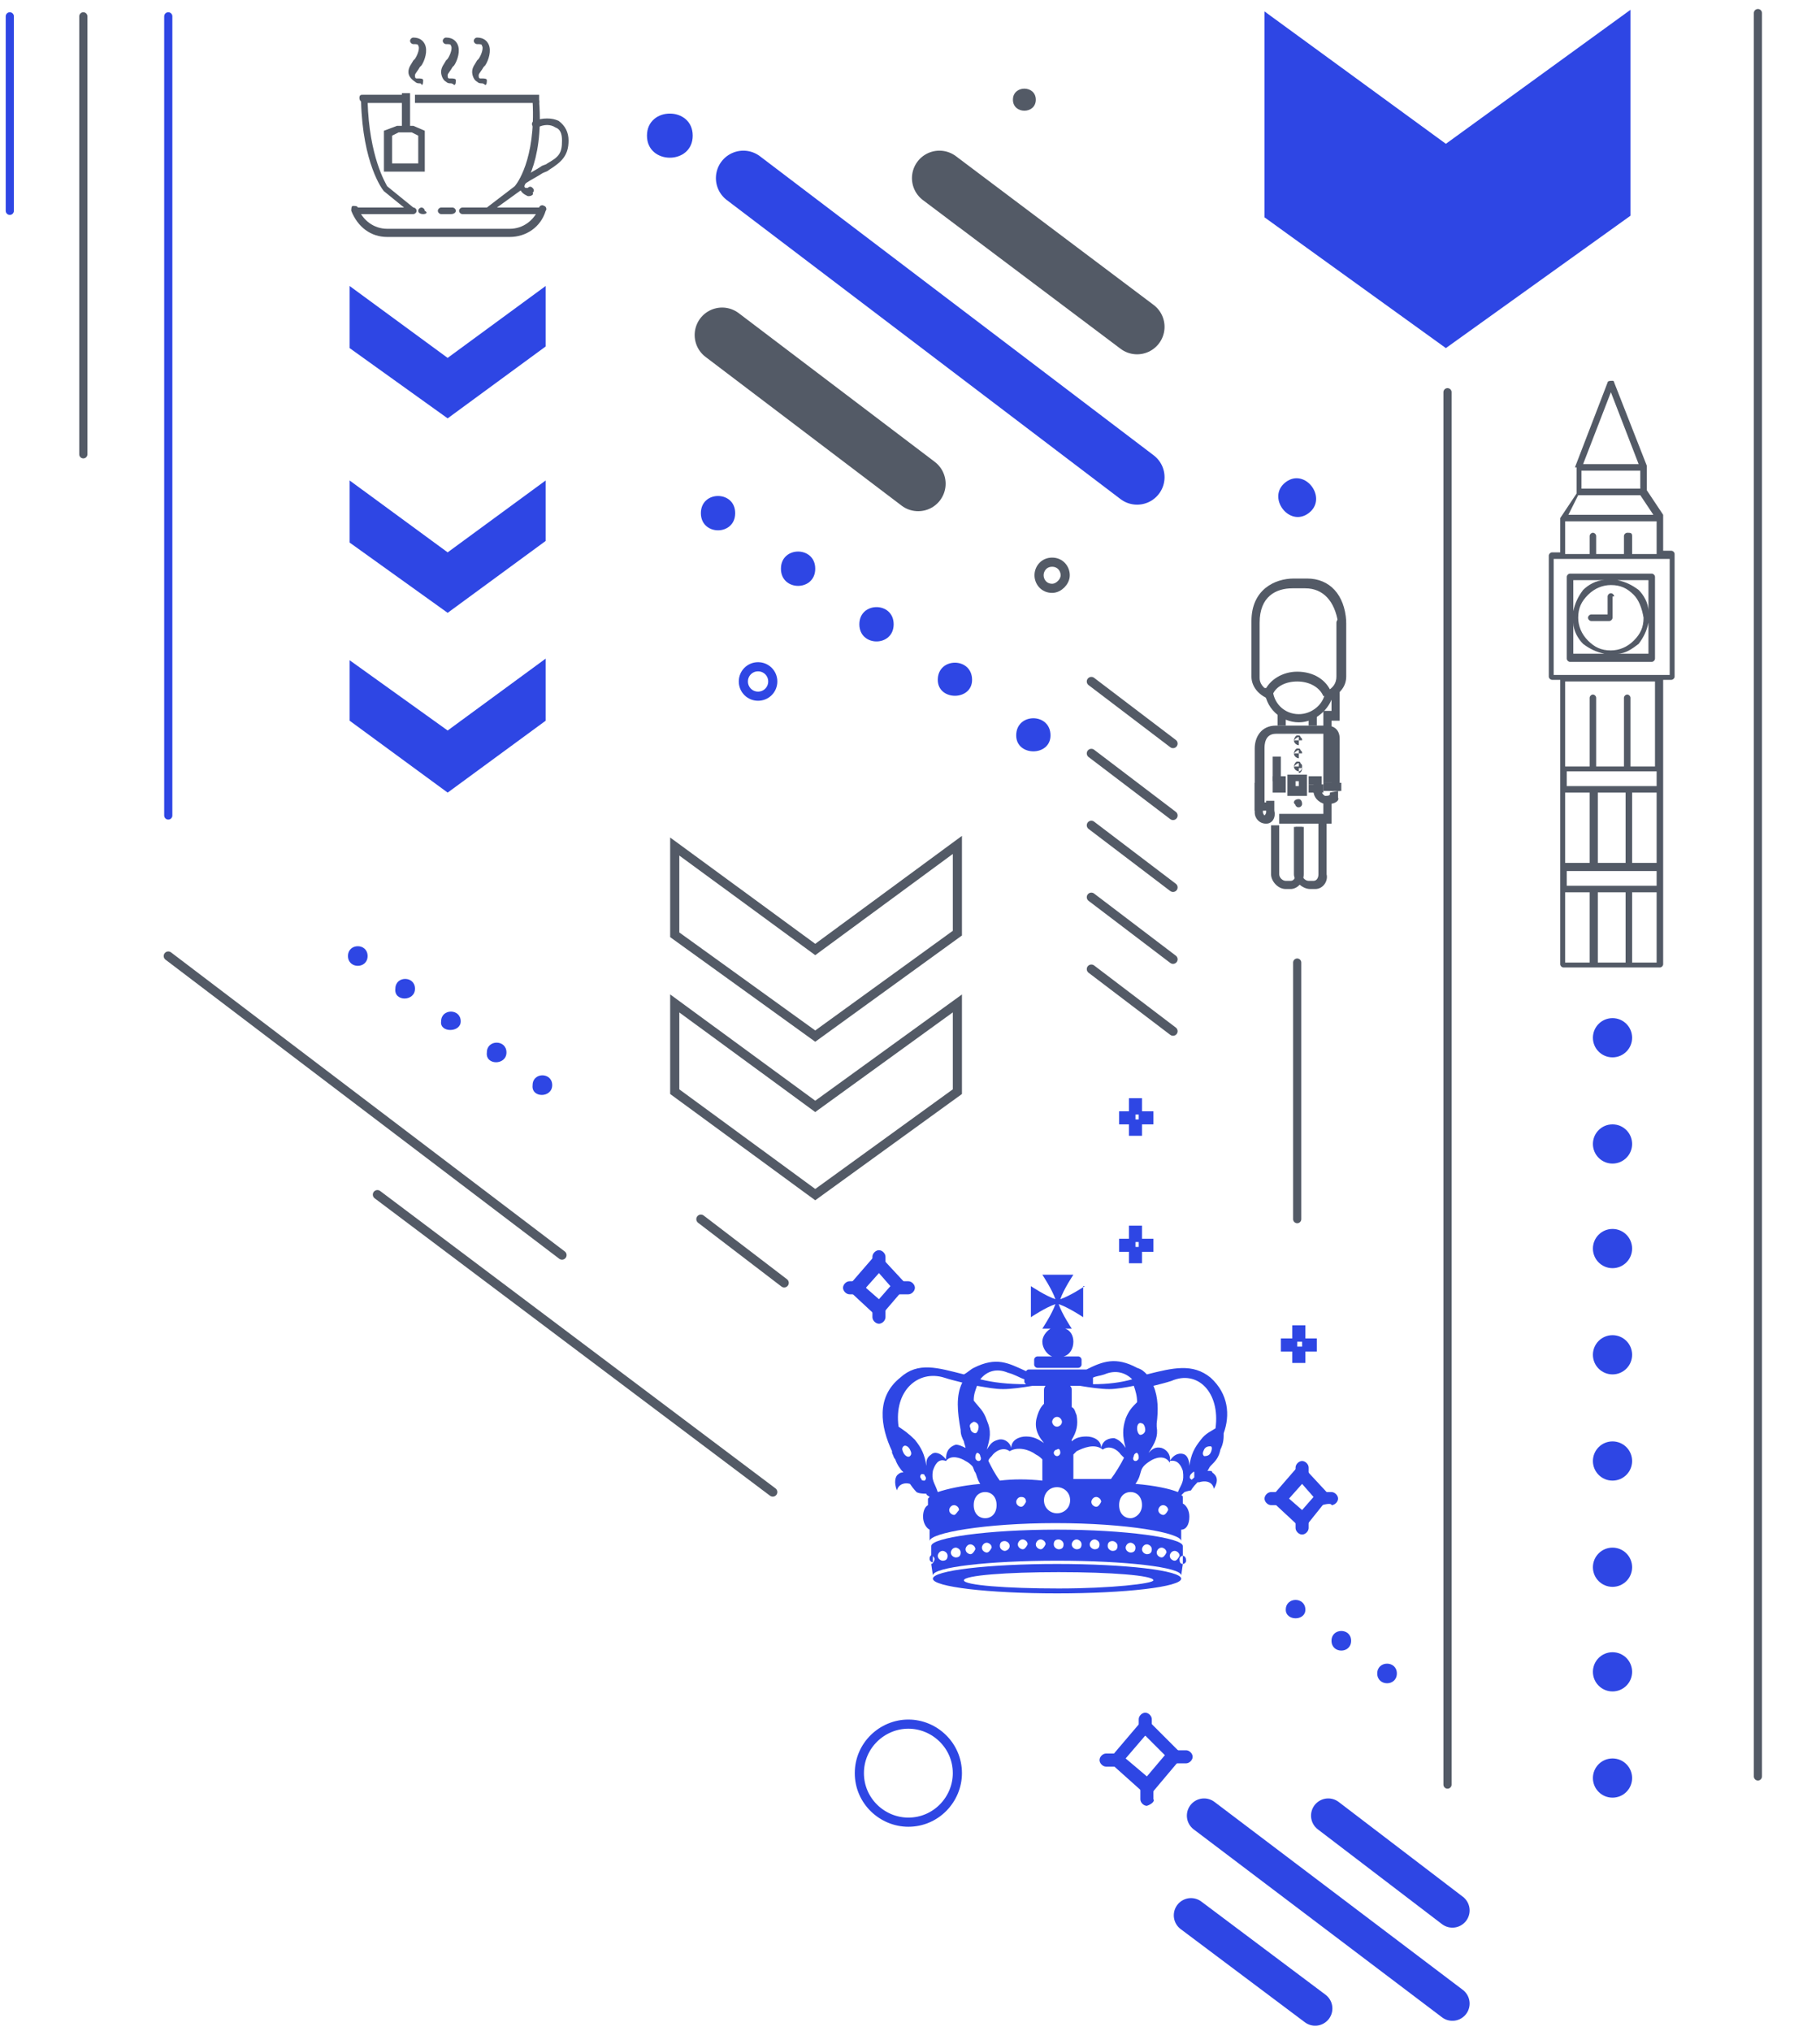 <?xml version="1.0" encoding="utf-8"?>
<!-- Generator: Adobe Illustrator 27.3.1, SVG Export Plug-In . SVG Version: 6.00 Build 0)  -->
<svg version="1.1" id="Capa_1" xmlns="http://www.w3.org/2000/svg" xmlns:xlink="http://www.w3.org/1999/xlink" x="0px" y="0px"
	 viewBox="0 0 111.4 124.3" style="enable-background:new 0 0 111.4 124.3;" xml:space="preserve">
<style type="text/css">
	.st0{fill:none;stroke:#535A66;stroke-width:0.5;stroke-linecap:round;stroke-miterlimit:10;}
	.st1{fill:none;stroke:#2E46E4;stroke-width:0.5;stroke-linecap:round;}
	.st2{fill:#2E46E4;}
	.st3{fill:none;stroke:#535A66;stroke-width:0.56;stroke-miterlimit:10;}
	.st4{fill:none;stroke:#2E46E4;stroke-width:3.361;stroke-linecap:round;stroke-miterlimit:10;}
	.st5{fill:none;stroke:#535A66;stroke-width:3.361;stroke-linecap:round;stroke-miterlimit:10;}
	.st6{fill:none;stroke:#2E46E4;stroke-width:2.107;stroke-linecap:round;stroke-miterlimit:10;}
	.st7{fill:none;stroke:#535A66;stroke-width:0.56;stroke-linecap:round;stroke-miterlimit:10;}
	.st8{fill:none;stroke:#2E46E4;stroke-width:0.56;stroke-linecap:round;stroke-miterlimit:10;}
	.st9{fill:#535A66;}
	.st10{fill-rule:evenodd;clip-rule:evenodd;fill:#2E46E4;}
</style>
<line class="st0" x1="79.4" y1="58.9" x2="79.4" y2="74.6"/>
<line class="st0" x1="88.6" y1="24" x2="88.6" y2="109.2"/>
<line class="st0" x1="5.1" y1="1" x2="5.1" y2="27.8"/>
<line class="st0" x1="107.6" y1="0.8" x2="107.6" y2="108.7"/>
<line class="st1" x1="10.3" y1="1" x2="10.3" y2="49.9"/>
<line class="st1" x1="0.6" y1="1" x2="0.6" y2="12.9"/>
<polygon id="XMLID_8_" class="st2" points="33.4,40.3 27.4,44.7 21.4,40.4 21.4,44.1 27.4,48.5 33.4,44.1 "/>
<polygon id="XMLID_9_" class="st2" points="33.4,29.4 27.4,33.8 21.4,29.4 21.4,33.2 27.4,37.5 33.4,33.1 "/>
<polygon id="XMLID_11_" class="st2" points="33.4,17.5 27.4,21.9 21.4,17.5 21.4,21.3 27.4,25.6 33.4,21.2 "/>
<g id="XMLID_523_">
	<path id="XMLID_69_" class="st2" d="M80.1,31.4c1.2-0.9-0.2-2.8-1.4-1.9C77.5,30.4,78.9,32.3,80.1,31.4L80.1,31.4z"/>
</g>
<circle class="st2" cx="98.7" cy="82.9" r="1.2"/>
<circle class="st2" cx="98.7" cy="76.4" r="1.2"/>
<circle class="st2" cx="98.7" cy="70" r="1.2"/>
<circle class="st2" cx="98.7" cy="63.5" r="1.2"/>
<circle class="st2" cx="98.7" cy="89.4" r="1.2"/>
<circle class="st2" cx="98.7" cy="95.9" r="1.2"/>
<circle class="st2" cx="98.7" cy="102.3" r="1.2"/>
<circle class="st2" cx="98.7" cy="108.8" r="1.2"/>
<polygon id="XMLID_5_" class="st2" points="99.8,0.6 88.5,8.8 77.4,0.7 77.4,13.3 88.5,21.3 99.8,13.2 "/>
<polygon id="XMLID_12_" class="st3" points="58.6,61.4 49.9,67.7 41.3,61.4 41.3,66.8 49.9,73.1 58.6,66.8 "/>
<polygon id="XMLID_13_" class="st3" points="58.6,51.7 49.9,58.1 41.3,51.8 41.3,57.2 49.9,63.4 58.6,57.1 "/>
<line id="XMLID_37_" class="st4" x1="69.6" y1="29.2" x2="45.5" y2="10.9"/>
<line id="XMLID_38_" class="st5" x1="69.6" y1="20" x2="57.5" y2="10.9"/>
<line id="XMLID_39_" class="st5" x1="56.2" y1="29.6" x2="44.2" y2="20.5"/>
<g id="XMLID_19_">
	<line id="XMLID_42_" class="st6" x1="88.9" y1="122.6" x2="73.7" y2="111.1"/>
	<line id="XMLID_41_" class="st6" x1="88.9" y1="116.9" x2="81.3" y2="111.1"/>
	<line id="XMLID_40_" class="st6" x1="80.5" y1="122.9" x2="72.9" y2="117.2"/>
</g>
<line id="XMLID_403_" class="st7" x1="34.4" y1="76.8" x2="10.3" y2="58.5"/>
<line id="XMLID_408_" class="st7" x1="47.3" y1="91.3" x2="23.1" y2="73.1"/>
<line id="XMLID_48_" class="st7" x1="48" y1="78.5" x2="42.9" y2="74.6"/>
<line id="XMLID_481_" class="st7" x1="71.8" y1="45.5" x2="66.8" y2="41.7"/>
<line id="XMLID_482_" class="st7" x1="71.8" y1="49.9" x2="66.8" y2="46.1"/>
<line id="XMLID_483_" class="st7" x1="71.8" y1="54.3" x2="66.8" y2="50.5"/>
<line id="XMLID_484_" class="st7" x1="71.8" y1="58.7" x2="66.8" y2="54.9"/>
<line id="XMLID_485_" class="st7" x1="71.8" y1="63.1" x2="66.8" y2="59.3"/>
<g id="XMLID_68_">
	<path id="XMLID_137_" class="st2" d="M42.4,8.3c0-1.8-2.8-1.8-2.8,0C39.6,10.1,42.4,10.1,42.4,8.3L42.4,8.3z"/>
</g>
<g id="XMLID_197_">
	<g id="XMLID_282_">
		<path id="XMLID_116_" class="st2" d="M64.3,45c0-1.4-2.1-1.4-2.1,0C62.2,46.3,64.3,46.3,64.3,45L64.3,45z"/>
	</g>
	<g id="XMLID_275_">
		<path id="XMLID_115_" class="st2" d="M59.5,41.6c0-1.4-2.1-1.4-2.1,0C57.4,42.9,59.5,42.9,59.5,41.6L59.5,41.6z"/>
	</g>
	<g id="XMLID_268_">
		<path id="XMLID_114_" class="st2" d="M54.7,38.2c0-1.4-2.1-1.4-2.1,0C52.6,39.6,54.7,39.6,54.7,38.2L54.7,38.2z"/>
	</g>
	<g id="XMLID_228_">
		<path id="XMLID_113_" class="st2" d="M49.9,34.8c0-1.4-2.1-1.4-2.1,0C47.8,36.2,49.9,36.2,49.9,34.8L49.9,34.8z"/>
	</g>
	<g id="XMLID_198_">
		<path id="XMLID_110_" class="st2" d="M45,31.4c0-1.4-2.1-1.4-2.1,0S45,32.8,45,31.4L45,31.4z"/>
	</g>
</g>
<g id="XMLID_291_">
	<g id="XMLID_354_">
		<path id="XMLID_104_" class="st2" d="M85.5,102.4c0-0.8-1.2-0.8-1.2,0C84.3,103.2,85.5,103.2,85.5,102.4L85.5,102.4z"/>
	</g>
	<g id="XMLID_347_">
		<path id="XMLID_103_" class="st2" d="M82.7,100.4c0-0.8-1.2-0.8-1.2,0C81.5,101.2,82.7,101.2,82.7,100.4L82.7,100.4z"/>
	</g>
	<g id="XMLID_340_">
		<path id="XMLID_102_" class="st2" d="M79.9,98.5c0-0.8-1.2-0.8-1.2,0C78.7,99.2,79.9,99.2,79.9,98.5L79.9,98.5z"/>
	</g>
</g>
<g id="XMLID_409_">
	<g id="XMLID_474_">
		<path id="XMLID_93_" class="st2" d="M33.8,66.4c0-0.8-1.2-0.8-1.2,0C32.5,67.2,33.8,67.2,33.8,66.4L33.8,66.4z"/>
	</g>
	<g id="XMLID_467_">
		<path id="XMLID_92_" class="st2" d="M31,64.4c0-0.8-1.2-0.8-1.2,0C29.7,65.2,31,65.2,31,64.4L31,64.4z"/>
	</g>
	<g id="XMLID_460_">
		<path id="XMLID_91_" class="st2" d="M28.2,62.5c0-0.8-1.2-0.8-1.2,0C26.9,63.2,28.2,63.2,28.2,62.5L28.2,62.5z"/>
	</g>
	<g id="XMLID_453_">
		<path id="XMLID_90_" class="st2" d="M25.4,60.5c0-0.8-1.2-0.8-1.2,0C24.1,61.3,25.4,61.3,25.4,60.5L25.4,60.5z"/>
	</g>
	<g id="XMLID_410_">
		<path id="XMLID_88_" class="st2" d="M22.5,58.5c0-0.8-1.2-0.8-1.2,0S22.5,59.3,22.5,58.5L22.5,58.5z"/>
	</g>
</g>
<path id="XMLID_433_" class="st7" d="M64.4,34.4c0.5,0,0.8,0.4,0.8,0.8S64.8,36,64.4,36c-0.5,0-0.8-0.4-0.8-0.8S63.9,34.4,64.4,34.4
	z"/>
<path id="XMLID_443_" class="st8" d="M46.4,40.8c0.5,0,0.9,0.4,0.9,0.9s-0.4,0.9-0.9,0.9s-0.9-0.4-0.9-0.9S45.9,40.8,46.4,40.8z"/>
<path id="XMLID_447_" class="st8" d="M55.6,105.5c1.6,0,3,1.3,3,3c0,1.6-1.3,3-3,3c-1.6,0-3-1.3-3-3S54,105.5,55.6,105.5z"/>
<g id="XMLID_504_">
	<path id="XMLID_77_" class="st9" d="M63.4,6.1c0-0.9-1.4-0.9-1.4,0S63.4,7,63.4,6.1L63.4,6.1z"/>
</g>
<path class="st9" d="M95.8,58.9h1.5v-4.3h-1.5V58.9L95.8,58.9z M96,31.5h2.6h2.6l-0.8-1.2h-1.9h-1.9L96,31.5L96,31.5z M98.6,28.8
	h-1.8v1.1h1.8h1.8v-1.1H98.6L98.6,28.8z M96.4,28.6L96.4,28.6L96.4,28.6L96.4,28.6L96.4,28.6C96.4,28.6,96.4,28.6,96.4,28.6
	L96.4,28.6L96.4,28.6L96.4,28.6L96.4,28.6L96.4,28.6L96.4,28.6L96.4,28.6L96.4,28.6L96.4,28.6L96.4,28.6L96.4,28.6L96.4,28.6
	L96.4,28.6L96.4,28.6L96.4,28.6L96.4,28.6L96.4,28.6L96.4,28.6L96.4,28.6L96.4,28.6L96.4,28.6L96.4,28.6L96.4,28.6L96.4,28.6
	L96.4,28.6L96.4,28.6L96.4,28.6L96.4,28.6L96.4,28.6L96.4,28.6L96.4,28.6L96.4,28.6L96.4,28.6L96.4,28.6L96.4,28.6L96.4,28.6
	L96.4,28.6L96.4,28.6L96.4,28.6L96.4,28.6L96.4,28.6L96.4,28.6L96.4,28.6L96.4,28.6L96.4,28.6L96.4,28.6L96.4,28.6L96.4,28.6l2-5.2
	l0.2,0.1l-0.2-0.1c0-0.1,0.2-0.1,0.3-0.1c0.1,0,0.1,0.1,0.1,0.1l2,5.1c0,0,0,0,0,0.1l0,0l0,0l0,0l0,0l0,0l0,0l0,0l0,0l0,0l0,0l0,0
	l0,0v0v1.4l1,1.5l0,0l0,0l0,0l0,0l0,0l0,0l0,0l0,0l0,0l0,0l0,0l0,0l0,0l0,0l0,0l0,0l0,0l0,0l0,0l0,0l0,0l0,0l0,0l0,0l0,0l0,0l0,0
	l0,0l0,0l0,0l0,0l0,0l0,0l0,0l0,0l0,0l0,0l0,0l0,0l0,0l0,0l0,0l0,0l0,0l0,0l0,0l0,0l0,0l0,0l0,0l0,0l0,0v0l0,0l0,0l0,0l0,0l0,0l0,0
	l0,0l0,0l0,0l0,0l0,0l0,0l0,0l0,0l0,0l0,0l0,0l0,0l0,0l0,0l0,0l0,0l0,0l0,0l0,0l0,0l0,0l0,0v0l0,0v0v0v2.2h0.5
	c0.1,0,0.2,0.1,0.2,0.2v7.5c0,0.1-0.1,0.2-0.2,0.2h-0.5v5.4v1.3v4.7v1.3v4.7c0,0.1-0.1,0.2-0.2,0.2h-1.9h-2.1h-1.9
	c-0.1,0-0.2-0.1-0.2-0.2v-4.7l0,0v-1.3l0,0v-4.7l0,0v-1.3l0,0v-5.4h-0.5c-0.1,0-0.2-0.1-0.2-0.2V34c0-0.1,0.1-0.2,0.2-0.2h0.5v-2.1
	c0,0,0,0,0,0l0,0l0,0l0,0l0,0l0,0c0,0,0,0,0,0l0,0l0,0l0,0l0,0c0,0,0,0,0,0l0,0l0,0l0,0l0,0l0,0l0,0l0,0l0,0l0,0l0,0l0,0l0,0l0,0
	l0,0c0,0,0,0,0,0l1-1.5V28.6L96.4,28.6z M100.3,28.4l-1.7-4.4l-1.7,4.4H100.3L100.3,28.4z M99.9,32.8v1.1h1.5v-2h-5.6v2h1.5v-1.1
	c0-0.1,0.1-0.2,0.2-0.2c0.1,0,0.2,0.1,0.2,0.2v1.1h1.7v-1.1c0-0.1,0.1-0.2,0.2-0.2C99.8,32.6,99.9,32.6,99.9,32.8L99.9,32.8z
	 M98.8,36.5c0-0.1-0.1-0.2-0.2-0.2c-0.1,0-0.2,0.1-0.2,0.2v1.1h-1c-0.1,0-0.2,0.1-0.2,0.2c0,0.1,0.1,0.2,0.2,0.2h1.1
	c0.1,0,0.2-0.1,0.2-0.2V36.5L98.8,36.5z M99,35.5c0.5,0.1,0.9,0.3,1.3,0.6c0.3,0.3,0.6,0.8,0.6,1.3v-1.9H99L99,35.5z M100.9,38.1
	c-0.1,0.5-0.3,0.9-0.6,1.3C99.9,39.7,99.5,40,99,40h1.9V38.1L100.9,38.1z M98.2,40c-0.5-0.1-0.9-0.3-1.3-0.6
	c-0.3-0.3-0.6-0.8-0.6-1.3V40H98.2L98.2,40z M96.3,37.4c0.1-0.5,0.3-0.9,0.6-1.3c0.3-0.3,0.8-0.6,1.3-0.6h-1.9V37.4L96.3,37.4z
	 M100,36.4c-0.4-0.4-0.8-0.6-1.4-0.6c-0.5,0-1,0.2-1.4,0.6c-0.4,0.4-0.6,0.8-0.6,1.4c0,0.5,0.2,1,0.6,1.4c0.4,0.4,0.8,0.6,1.4,0.6
	c0.5,0,1-0.2,1.4-0.6c0.4-0.4,0.6-0.8,0.6-1.4C100.5,37.2,100.3,36.7,100,36.4L100,36.4z M96.1,35.1h5c0.1,0,0.2,0.1,0.2,0.2v5
	c0,0.1-0.1,0.2-0.2,0.2h-5c-0.1,0-0.2-0.1-0.2-0.2v-5C95.9,35.2,96,35.1,96.1,35.1L96.1,35.1z M101.4,41.7h-5.6v5.2h1.5v-4.2
	c0-0.1,0.1-0.2,0.2-0.2c0.1,0,0.2,0.1,0.2,0.2v4.2h1.7v-4.2c0-0.1,0.1-0.2,0.2-0.2c0.1,0,0.2,0.1,0.2,0.2v4.2h1.5V41.7L101.4,41.7z
	 M102.1,34.2h-0.5h-6h-0.5v7.1c2.3,0,4.7,0,7.1,0V34.2L102.1,34.2z M101.4,48.5h-1.5v4.3h1.5V48.5L101.4,48.5z M99.5,48.5h-1.7v4.3
	h1.7V48.5L99.5,48.5z M97.3,48.5h-1.5v4.3h1.5V48.5L97.3,48.5z M101.4,47.2h-1.7h-2.1h-1.7v0.9h1.7h2.1h1.7V47.2L101.4,47.2z
	 M99.9,54.6v4.3h1.5v-4.3H99.9L99.9,54.6z M99.5,58.9v-4.3h-1.7v4.3H99.5L99.5,58.9z M101.4,54.2v-0.9h-1.7h-2.1h-1.7v0.9h1.7h2.1
	H101.4L101.4,54.2z"/>
<g>
	<path class="st10" d="M64.7,95.7c-4.2,0-7.6,0.4-7.6,0.9s3.4,0.9,7.6,0.9c4.2,0,7.6-0.4,7.6-0.9S68.9,95.7,64.7,95.7z M64.8,97.2
		c-3.2,0-5.8-0.2-5.8-0.5c0-0.3,2.6-0.5,5.8-0.5s5.8,0.2,5.8,0.5C70.6,96.9,68,97.2,64.8,97.2z"/>
	<g>
		<path class="st10" d="M72.2,95.4c0-0.1,0.1-0.2,0.2-0.2c0,0,0,0,0,0l0-0.6c0-0.5-3.5-1-7.7-1c-4.3,0-7.7,0.5-7.7,1l0,0.6
			c0,0,0,0,0,0c0.1,0,0.2,0.1,0.2,0.2c0,0.1-0.1,0.3-0.2,0.3c0,0,0,0,0,0l0.1,0.7c0-0.5,3.4-0.9,7.6-0.9c4.2,0,7.6,0.4,7.6,0.9
			l0.1-0.7c0,0,0,0,0,0C72.2,95.7,72.2,95.5,72.2,95.4z M57.7,95.5c-0.1,0-0.3-0.1-0.3-0.3c0-0.1,0.1-0.3,0.3-0.3
			c0.1,0,0.3,0.1,0.3,0.3C58,95.4,57.9,95.5,57.7,95.5z M58.5,95.3c-0.1,0-0.3-0.1-0.3-0.3c0-0.1,0.1-0.3,0.3-0.3
			c0.1,0,0.3,0.1,0.3,0.3C58.8,95.2,58.7,95.3,58.5,95.3z M59.4,95.1c-0.1,0-0.3-0.1-0.3-0.3c0-0.1,0.1-0.3,0.3-0.3
			c0.1,0,0.3,0.1,0.3,0.3C59.6,95,59.5,95.1,59.4,95.1z M60.4,95c-0.1,0-0.3-0.1-0.3-0.3c0-0.1,0.1-0.3,0.3-0.3
			c0.1,0,0.3,0.1,0.3,0.3C60.6,94.9,60.5,95,60.4,95z M61.5,94.9c-0.1,0-0.3-0.1-0.3-0.3s0.1-0.3,0.3-0.3c0.1,0,0.3,0.1,0.3,0.3
			S61.6,94.9,61.5,94.9z M62.6,94.8c-0.1,0-0.3-0.1-0.3-0.3c0-0.1,0.1-0.3,0.3-0.3c0.1,0,0.3,0.1,0.3,0.3
			C62.8,94.7,62.7,94.8,62.6,94.8z M63.7,94.8c-0.1,0-0.3-0.1-0.3-0.3c0-0.1,0.1-0.3,0.3-0.3c0.1,0,0.3,0.1,0.3,0.3
			C63.9,94.7,63.8,94.8,63.7,94.8z M64.8,94.8c-0.1,0-0.3-0.1-0.3-0.3s0.1-0.3,0.3-0.3c0.1,0,0.3,0.1,0.3,0.3S65,94.8,64.8,94.8z
			 M65.9,94.8c-0.1,0-0.3-0.1-0.3-0.3c0-0.1,0.1-0.3,0.3-0.3c0.1,0,0.3,0.1,0.3,0.3C66.2,94.7,66.1,94.8,65.9,94.8z M67,94.8
			c-0.1,0-0.3-0.1-0.3-0.3c0-0.1,0.1-0.3,0.3-0.3c0.1,0,0.3,0.1,0.3,0.3C67.3,94.7,67.2,94.8,67,94.8z M68.1,94.9
			c-0.1,0-0.3-0.1-0.3-0.3s0.1-0.3,0.3-0.3c0.1,0,0.3,0.1,0.3,0.3S68.3,94.9,68.1,94.9z M69.2,95c-0.1,0-0.3-0.1-0.3-0.3
			c0-0.1,0.1-0.3,0.3-0.3c0.1,0,0.3,0.1,0.3,0.3C69.5,94.9,69.4,95,69.2,95z M70.2,95.1c-0.1,0-0.3-0.1-0.3-0.3
			c0-0.1,0.1-0.3,0.3-0.3c0.1,0,0.3,0.1,0.3,0.3C70.5,95,70.4,95.1,70.2,95.1z M71.1,95.3c-0.1,0-0.3-0.1-0.3-0.3
			c0-0.1,0.1-0.3,0.3-0.3c0.1,0,0.3,0.1,0.3,0.3C71.3,95.2,71.2,95.3,71.1,95.3z M71.9,95.5c-0.1,0-0.3-0.1-0.3-0.3
			c0-0.1,0.1-0.3,0.3-0.3c0.1,0,0.3,0.1,0.3,0.3C72.1,95.4,72,95.5,71.9,95.5z"/>
		<path class="st10" d="M72.4,95.2l0,0.5c0.1,0,0.2-0.1,0.2-0.2C72.6,95.3,72.5,95.2,72.4,95.2z"/>
		<path class="st10" d="M56.9,95.4c0,0.1,0.1,0.2,0.2,0.2l0-0.5C56.9,95.2,56.9,95.3,56.9,95.4z"/>
	</g>
	<path class="st2" d="M74.1,84.3c-1.1-0.9-2.3-0.6-3.9-0.2c-0.2-0.2-0.3-0.3-0.6-0.4c-1.3-0.7-2.1-0.4-3.1,0.1h-3.5
		c-0.1,0-0.1,0-0.2,0.1c-1.1-0.5-1.8-0.9-3.2-0.2c-0.2,0.1-0.4,0.3-0.6,0.4c-1.6-0.4-2.8-0.8-3.9,0.2c-1.5,1.2-1.2,3-0.5,4.5
		c0,0,0,0,0,0.1c0.1,0.2,0.1,0.3,0.2,0.4c0.1,0.3,0.3,0.6,0.5,0.8c-0.1,0-0.2,0-0.3,0.1c-0.2,0.1-0.3,0.5-0.1,1
		c0.1-0.4,0.5-0.5,0.8-0.4c0.2,0.3,0.4,0.5,0.4,0.5s0.1,0.1,0.6,0.1c0,0.1,0.1,0.1,0.2,0.2c0,0-0.1,0.1-0.1,0.1l0,0.4
		c-0.2,0.1-0.3,0.4-0.3,0.7c0,0.4,0.2,0.7,0.4,0.8l0,0.7c0-0.5,3.4-1.1,7.7-1.1c4.4,0,7.7,0.6,7.7,1.1l0-0.7c0,0,0,0,0,0
		c0.3,0,0.5-0.3,0.5-0.8c0-0.4-0.2-0.7-0.4-0.8l0-0.4c0,0,0-0.1-0.1-0.1c0.1-0.1,0.1-0.1,0.2-0.2c0.3-0.1,0.4-0.1,0.4-0.1
		s0.1-0.2,0.4-0.5c0,0,0.1,0,0.1,0c0.3-0.1,0.8-0.1,0.9,0.4c0.3-0.5,0.2-0.8-0.1-1C74.2,90,74.1,90,73.9,90c0.1-0.1,0.1-0.2,0.2-0.3
		c0.3-0.3,0.5-0.5,0.6-1c0.2-0.4,0.2-0.7,0.2-1C75.3,86.6,75.2,85.3,74.1,84.3z M69.9,87.1c0.1,0,0.2,0.2,0.2,0.4
		c0,0.2-0.2,0.3-0.3,0.3c-0.1,0-0.2-0.2-0.2-0.4C69.6,87.2,69.7,87,69.9,87.1z M69.7,89.2c0,0.1-0.1,0.2-0.2,0.2
		c-0.1,0-0.2-0.1-0.1-0.3c0-0.1,0.1-0.2,0.2-0.2C69.7,89,69.7,89.1,69.7,89.2z M66.9,84.5v-0.2c0.2-0.1,0.4-0.1,0.7-0.2
		c0.7-0.3,1.3-0.1,1.7,0.3c-0.7,0.2-1.5,0.3-2.4,0.3C66.9,84.6,66.9,84.5,66.9,84.5z M64.7,86.7c0.2,0,0.3,0.2,0.3,0.3
		c0,0.2-0.2,0.3-0.3,0.3c-0.2,0-0.3-0.2-0.3-0.3C64.4,86.9,64.5,86.7,64.7,86.7z M64.9,88.9c0,0.1-0.1,0.2-0.2,0.2
		c-0.1,0-0.2-0.1-0.2-0.2c0-0.1,0.1-0.2,0.2-0.2C64.8,88.6,64.9,88.7,64.9,88.9z M61.7,84c0.4,0.1,0.7,0.3,1,0.4v0.1
		c0,0.1,0,0.1,0.1,0.2c-1.1,0-2-0.1-2.8-0.3C60.4,83.9,61,83.7,61.7,84z M59.8,84.8c0.6,0.1,1.1,0.2,1.6,0.2c0.5,0,1.2-0.1,1.8-0.2
		H64c-0.1,0.1-0.1,0.2-0.1,0.3v0.8c-0.2,0.2-0.3,0.4-0.4,0.7c-0.2,0.6-0.1,1.1,0.4,1.7v0c-0.3-0.2-0.6-0.4-1.1-0.4
		c-0.4,0-0.9,0.2-0.9,0.7c-0.1-0.4-0.5-0.6-0.8-0.5c-0.4,0.1-0.5,0.3-0.7,0.6c0.2-0.7,0.3-1.1,0-1.8c-0.2-0.6-0.5-0.8-0.8-1.2
		C59.6,85.3,59.7,85.1,59.8,84.8z M59.9,89.4c-0.1,0-0.2-0.1-0.2-0.2c0-0.1,0-0.2,0.1-0.3c0.1,0,0.2,0.1,0.2,0.2
		C60.1,89.3,60,89.4,59.9,89.4z M59.6,87c0.1,0,0.3,0.1,0.3,0.3c0,0.2-0.1,0.4-0.2,0.4c-0.1,0-0.3-0.1-0.3-0.3
		C59.3,87.2,59.4,87.1,59.6,87z M55.7,89.1c-0.1,0.1-0.3,0-0.4-0.2c-0.1-0.2-0.1-0.3,0-0.4c0.1-0.1,0.3,0,0.4,0.2
		C55.8,88.9,55.8,89,55.7,89.1z M56.6,90.6c-0.1,0-0.2,0-0.2-0.1c-0.1-0.1-0.1-0.2,0-0.3c0.1,0,0.2,0,0.2,0.1
		C56.7,90.4,56.7,90.5,56.6,90.6z M57,89c-0.3,0.2-0.3,0.4-0.3,0.7c-0.1-0.7-0.3-1.1-0.7-1.6c-0.4-0.4-0.7-0.6-1-0.8
		c-0.3-2.2,1.2-3.5,2.8-3c0.3,0.1,0.7,0.2,1.1,0.3c-0.4,0.8-0.3,1.8-0.1,2.9c0,0.3,0.1,0.5,0.2,0.7c0,0.1,0.1,0.3,0.1,0.4
		c-0.2-0.1-0.4-0.2-0.6-0.2c-0.3,0.1-0.6,0.3-0.6,0.9C57.6,88.9,57.2,88.8,57,89z M57.1,90c0.1-0.3,0.3-0.8,0.8-0.6c0,0,0,0,0,0
		c0.3-0.4,0.9-0.2,1.2,0c0.2,0.1,0.3,0.2,0.4,0.3c0.1,0.1,0.1,0.3,0.2,0.4c0.1,0.2,0.1,0.4,0.3,0.7c-1.1,0.1-2,0.3-2.6,0.5
		C57.2,90.7,57,90.6,57.1,90z M58.4,92.7c-0.1,0-0.3-0.1-0.3-0.3c0-0.1,0.1-0.3,0.3-0.3c0.1,0,0.3,0.1,0.3,0.3
		C58.6,92.5,58.5,92.7,58.4,92.7z M60.3,92.9c-0.4,0-0.7-0.3-0.7-0.8s0.3-0.8,0.7-0.8c0.4,0,0.7,0.3,0.7,0.8S60.7,92.9,60.3,92.9z
		 M62.5,92.2c-0.1,0-0.3-0.1-0.3-0.3c0-0.1,0.1-0.3,0.3-0.3s0.3,0.1,0.3,0.3C62.7,92.1,62.6,92.2,62.5,92.2z M61.2,90.6
		c-0.3-0.4-0.5-0.8-0.7-1.2c0-0.1,0.1-0.2,0.2-0.3c0.2-0.3,0.7-0.6,1.1-0.3c0,0,0,0,0,0c0,0,0,0,0,0c0,0,0,0,0,0c0,0,0,0,0,0
		c0.5-0.3,1.2-0.1,1.6,0.2c0.2,0.1,0.3,0.2,0.4,0.3v1.2c0,0,0,0.1,0,0.1C62.9,90.5,62,90.5,61.2,90.6z M64.7,92.6
		c-0.4,0-0.8-0.3-0.8-0.8c0-0.4,0.3-0.8,0.8-0.8c0.4,0,0.8,0.3,0.8,0.8C65.5,92.3,65.1,92.6,64.7,92.6z M66.1,84.8
		c0.6,0.1,1.3,0.2,1.8,0.2c0.4,0,1-0.1,1.5-0.2c0.1,0.3,0.2,0.6,0.2,1c-0.3,0.3-0.5,0.5-0.7,1c-0.2,0.6-0.2,1.1,0,1.8
		c-0.2-0.3-0.4-0.5-0.7-0.6c-0.3,0-0.7,0.1-0.8,0.6c0-0.5-0.5-0.7-0.9-0.7c-0.4,0-0.7,0.1-0.9,0.3v-0.1c0.3-0.5,0.4-0.9,0.3-1.5
		c-0.1-0.2-0.1-0.4-0.3-0.5v-1c0-0.1,0-0.2-0.1-0.3H66.1z M67.1,92.2c-0.1,0-0.3-0.1-0.3-0.3c0-0.1,0.1-0.3,0.3-0.3
		c0.1,0,0.3,0.1,0.3,0.3C67.3,92.1,67.2,92.2,67.1,92.2z M65.7,90.5c0,0,0-0.1,0-0.1V89c0.1-0.1,0.1-0.1,0.2-0.2
		c0.4-0.2,1.1-0.5,1.6-0.1c0,0,0,0,0,0c0.4-0.3,0.9,0,1.1,0.3c0.1,0.1,0.1,0.1,0.2,0.2c-0.2,0.4-0.5,0.9-0.8,1.3
		C67.3,90.5,66.5,90.5,65.7,90.5z M69.2,92.9c-0.4,0-0.7-0.3-0.7-0.8s0.3-0.8,0.7-0.8c0.4,0,0.7,0.3,0.7,0.8S69.5,92.9,69.2,92.9z
		 M71.2,92.7c-0.1,0-0.3-0.1-0.3-0.3c0-0.1,0.1-0.3,0.3-0.3c0.1,0,0.3,0.1,0.3,0.3C71.4,92.6,71.3,92.7,71.2,92.7z M73.1,90.4
		c-0.1,0.1-0.2,0.2-0.2,0.1c-0.1,0-0.1-0.2,0-0.3c0.1-0.1,0.2-0.2,0.2-0.1C73.1,90.2,73.1,90.3,73.1,90.4z M74.1,88.9
		c-0.1,0.2-0.3,0.2-0.4,0.2c-0.1-0.1-0.1-0.2,0-0.4c0.1-0.2,0.3-0.2,0.4-0.2C74.2,88.5,74.2,88.7,74.1,88.9z M74.4,87.4
		c-0.3,0.2-0.6,0.3-0.9,0.7c-0.4,0.5-0.6,0.9-0.7,1.6c0-0.3-0.1-0.6-0.3-0.7c-0.2-0.1-0.6-0.1-0.9,0.4c0.5-0.1,0.7,0.3,0.8,0.6
		c0.1,0.7-0.1,0.8-0.3,1.3c-0.5-0.2-1.4-0.4-2.6-0.5c0.5-0.7,0.1-0.9,0.9-1.4c0.3-0.2,0.9-0.4,1.2,0.1c0.1-0.5-0.2-0.8-0.5-0.9
		c-0.4-0.1-0.6,0.1-0.8,0.3c0,0,0,0,0,0c0.4-0.6,0.6-1,0.5-1.6c0-0.1,0-0.2,0-0.2c0.1-0.8,0.1-1.6-0.2-2.3c0.4-0.1,0.8-0.2,1.1-0.3
		C73.3,83.8,74.7,85.2,74.4,87.4z"/>
	<path class="st10" d="M66.4,78.7c0,0-0.9,0.6-1.5,0.8c0.2-0.6,0.8-1.5,0.8-1.5h-1.9c0,0,0.6,0.9,0.8,1.5c-0.6-0.2-1.5-0.8-1.5-0.8
		v1.9c0,0,0.9-0.6,1.5-0.8c-0.2,0.6-0.8,1.5-0.8,1.5h0.5c-0.3,0.2-0.5,0.5-0.5,0.8c0,0.4,0.3,0.8,0.6,0.9h-0.9
		c-0.1,0-0.2,0.1-0.2,0.2v0.3c0,0.1,0.1,0.2,0.2,0.2H66c0.1,0,0.2-0.1,0.2-0.2v-0.3c0-0.1-0.1-0.2-0.2-0.2h-0.9
		c0.4-0.1,0.6-0.5,0.6-0.9c0-0.4-0.2-0.7-0.5-0.8h0.4c0,0-0.6-0.9-0.8-1.5c0.6,0.2,1.5,0.8,1.5,0.8V78.7z"/>
</g>
<g>
	<g>
		<g>
			<g>
				<g>
					<path class="st9" d="M79.5,44.2c-1.1,0-2.1-0.9-2.1-2.1l0.5,0c0,0.9,0.7,1.6,1.6,1.6c0.8,0,1.5-0.6,1.6-1.3l0.5,0.1
						C81.4,43.4,80.5,44.2,79.5,44.2z"/>
				</g>
			</g>
		</g>
	</g>
	<g>
		<g>
			<g>
				<g>
					<path class="st9" d="M81.3,42.8c-0.1,0-0.2-0.1-0.2-0.2c-0.1-0.1,0-0.3,0.1-0.3c0.4-0.2,0.6-0.5,0.6-0.9v-3.3
						c0-0.1,0.1-0.3,0.3-0.3c0.1,0,0.3,0.1,0.3,0.3v3.3c0,0.6-0.4,1.1-1,1.3C81.3,42.8,81.3,42.8,81.3,42.8z"/>
				</g>
			</g>
		</g>
	</g>
	<g>
		<g>
			<g>
				<g>
					<path class="st9" d="M77.6,42.7c0,0-0.1,0-0.1,0c-0.6-0.3-0.9-0.8-0.9-1.3V38c0-1.9,1.4-2.6,2.6-2.6h0.8c1.4,0,2.3,1,2.4,2.6
						c0,0.1-0.1,0.3-0.2,0.3c-0.1,0-0.3-0.1-0.3-0.2C81.7,36.8,81,36,79.9,36h-0.8c-1,0-2,0.5-2,2.1v3.4c0,0.3,0.2,0.6,0.6,0.8
						c0.1,0.1,0.2,0.2,0.1,0.3C77.8,42.7,77.7,42.7,77.6,42.7z"/>
				</g>
			</g>
		</g>
	</g>
	<g>
		<g>
			<g>
				<g>
					<path class="st9" d="M81,42.6c-0.2-0.5-0.8-0.9-1.6-0.9c-0.7,0-1.3,0.3-1.5,0.8l-0.5-0.2c0.3-0.7,1.1-1.2,2-1.2
						c1,0,1.8,0.5,2.1,1.3L81,42.6z"/>
				</g>
			</g>
		</g>
	</g>
	<g>
		<g>
			<g>
				<g>
					<path class="st9" d="M77.3,49.6h-0.5v-3.8c0-0.7,0.4-1.4,1.3-1.4h3.1c0.5,0,0.8,0.3,0.8,0.8v3.2h-0.5v-3.2
						c0-0.2-0.1-0.3-0.3-0.3h-3.1c-0.7,0-0.7,0.7-0.7,0.9V49.6z"/>
				</g>
			</g>
		</g>
	</g>
	<g>
		<g>
			<g>
				<g>
					<path class="st9" d="M77.5,50.4L77.5,50.4c-0.4,0-0.7-0.3-0.7-0.7v-1.7c0,0,0-0.1,0-0.1l0.5,0.1c0,0,0-0.1,0-0.1c0,0,0,0,0,0.1
						v1.7c0,0.1,0.1,0.2,0.1,0.2h0c0,0,0.1-0.1,0.1-0.2V49h0.5v0.6C78.1,50,77.9,50.4,77.5,50.4z"/>
				</g>
			</g>
		</g>
	</g>
	<g>
		<g>
			<g>
				<g>
					<path class="st9" d="M79.5,45.6c-0.1,0-0.3-0.1-0.3-0.3c0-0.1,0.1-0.3,0.2-0.3c0.1,0,0.2,0,0.2,0.1c0.1,0.1,0.1,0.1,0.1,0.2
						C79.7,45.5,79.6,45.6,79.5,45.6z M79.5,45.3l0,0.3c0.1,0,0.2-0.1,0.2-0.3L79.5,45.3z M79.5,45.1c-0.1,0-0.2,0.1-0.3,0.2l0.3,0
						L79.5,45.1z"/>
				</g>
			</g>
		</g>
	</g>
	<g>
		<g>
			<g>
				<g>
					<path class="st9" d="M79.5,46.4c-0.1,0-0.3-0.1-0.3-0.3c0-0.1,0.1-0.3,0.2-0.3c0.1,0,0.2,0,0.2,0.1c0.1,0.1,0.1,0.1,0.1,0.2
						C79.7,46.3,79.6,46.4,79.5,46.4z M79.5,46.1l0,0.3c0.1,0,0.2-0.1,0.2-0.3L79.5,46.1z M79.5,45.9c-0.1,0-0.2,0.1-0.3,0.2l0.3,0
						L79.5,45.9z"/>
				</g>
			</g>
		</g>
	</g>
	<g>
		<g>
			<g>
				<g>
					<path class="st9" d="M79.5,47.2c-0.1,0-0.3-0.1-0.3-0.3c0-0.1,0.1-0.3,0.2-0.3c0.1,0,0.2,0,0.2,0.1c0.1,0.1,0.1,0.1,0.1,0.2
						C79.7,47.1,79.6,47.2,79.5,47.2z M79.5,47l0,0.3c0.1,0,0.2-0.1,0.2-0.3L79.5,47z M79.5,46.7c-0.1,0-0.2,0.1-0.3,0.2l0.3,0
						L79.5,46.7z"/>
				</g>
			</g>
		</g>
	</g>
	<g>
		<g>
			<g>
				<g>
					<path class="st9" d="M79.5,49.4c-0.1,0-0.1,0-0.2-0.1c0-0.1-0.1-0.1-0.1-0.2h0h0c0,0,0,0,0,0h0l0,0c0,0,0,0,0,0c0,0,0,0,0,0
						l0,0c0,0,0,0,0,0c0,0,0,0,0,0l0,0c0,0,0,0,0,0c0-0.1,0.1-0.2,0.3-0.2c0.1,0,0.2,0.1,0.2,0.3l0,0v0c0,0,0,0,0,0l0,0
						C79.7,49.3,79.6,49.4,79.5,49.4z"/>
				</g>
			</g>
		</g>
	</g>
	<g>
		<g>
			<g>
				<g>
					<g>
						<rect x="78.2" y="43.7" class="st9" width="0.5" height="0.7"/>
					</g>
				</g>
			</g>
		</g>
		<g>
			<g>
				<g>
					<g>
						<rect x="80.1" y="43.8" class="st9" width="0.5" height="0.6"/>
					</g>
				</g>
			</g>
		</g>
	</g>
	<g>
		<g>
			<g>
				<g>
					<path class="st9" d="M80,48.7h-1.2v-1.3H80V48.7z M79.3,48.1h0.2v-0.3h-0.2V48.1z"/>
				</g>
			</g>
		</g>
	</g>
	<g>
		<g>
			<g>
				<g>
					<rect x="80.1" y="48" class="st9" width="0.9" height="0.5"/>
				</g>
			</g>
		</g>
	</g>
	<g>
		<g>
			<g>
				<g>
					<polygon class="st9" points="80.9,48.5 80.4,48.5 80.4,48 80.1,48 80.1,47.5 80.9,47.5 					"/>
				</g>
			</g>
		</g>
	</g>
	<g>
		<g>
			<g>
				<g>
					<polygon class="st9" points="78.7,48.5 77.9,48.5 77.9,47.5 78.7,47.5 78.7,48 78.4,48 78.7,48 					"/>
				</g>
			</g>
		</g>
	</g>
	<g>
		<g>
			<g>
				<g>
					<path class="st9" d="M79,54.4h-0.3c-0.5,0-0.9-0.5-0.9-0.9v-3h0.5v3c0,0.2,0.2,0.4,0.4,0.4H79c0.2,0,0.3-0.2,0.3-0.4v-2.9h0.5
						v2.9C79.8,54,79.4,54.4,79,54.4z"/>
				</g>
			</g>
		</g>
	</g>
	<g>
		<g>
			<g>
				<g>
					<path class="st9" d="M80.5,54.4h-0.3c-0.5,0-1-0.5-1-0.9v-2.9h0.5v2.9c0,0.2,0.2,0.4,0.4,0.4h0.3c0.2,0,0.3-0.2,0.3-0.4V50h0.5
						v3.5C81.3,53.9,81,54.4,80.5,54.4z"/>
				</g>
			</g>
		</g>
	</g>
	<g>
		<g>
			<g>
				<g>
					<rect x="81" y="47.9" class="st9" width="1.1" height="0.5"/>
				</g>
			</g>
		</g>
	</g>
	<g>
		<g>
			<g>
				<g>
					<path class="st9" d="M81.3,49.2c-0.1,0-0.1,0-0.2,0c-0.4-0.1-0.7-0.4-0.7-0.8l0.5,0c0,0.2,0.2,0.3,0.2,0.3c0.1,0,0.3,0,0.3-0.1
						l0,0c0,0,0-0.1,0-0.1l0.5-0.1c0,0.1,0,0.3,0,0.4l0,0C82,49,81.7,49.2,81.3,49.2z"/>
				</g>
			</g>
		</g>
	</g>
	<g>
		<g>
			<g>
				<g>
					<rect x="81.5" y="42.1" class="st9" width="0.5" height="2"/>
				</g>
			</g>
		</g>
	</g>
	<g>
		<g>
			<g>
				<g>
					<rect x="81" y="43.5" class="st9" width="0.5" height="4.4"/>
				</g>
			</g>
		</g>
	</g>
	<g>
		<g>
			<g>
				<g>
					<rect x="77.3" y="49.1" class="st9" width="0.6" height="0.5"/>
				</g>
			</g>
		</g>
	</g>
	<g>
		<g>
			<g>
				<g>
					<polygon class="st9" points="81.5,50.4 78.3,50.4 78.3,49.8 81,49.8 81,49 81.5,49 					"/>
				</g>
			</g>
		</g>
	</g>
	<g>
		<g>
			<g>
				<g>
					<rect x="77.9" y="46.3" class="st9" width="0.5" height="1.5"/>
				</g>
			</g>
		</g>
	</g>
</g>
<g>
	<g>
		<g>
			<g>
				<g>
					<g>
						<path class="st2" d="M70.2,110.5c-0.2,0-0.4-0.2-0.4-0.4c0,0,0-0.2,0-0.7c0-0.2,0.2-0.4,0.4-0.4c0.2,0,0.4,0.2,0.4,0.4
							c0,0.5,0,0.7,0,0.7C70.7,110.2,70.5,110.4,70.2,110.5C70.3,110.5,70.3,110.5,70.2,110.5z"/>
					</g>
				</g>
			</g>
		</g>
		<g>
			<g>
				<g>
					<g>
						<path class="st2" d="M70.1,106.2c-0.2,0-0.4-0.2-0.4-0.4l0-0.6c0-0.2,0.2-0.4,0.4-0.4c0.2,0,0.4,0.2,0.4,0.4l0,0.6
							C70.5,106,70.3,106.2,70.1,106.2C70.1,106.2,70.1,106.2,70.1,106.2z"/>
					</g>
				</g>
			</g>
		</g>
		<g>
			<g>
				<g>
					<g>
						<path class="st2" d="M71.8,107.9c-0.2,0-0.4-0.2-0.4-0.4c0-0.2,0.2-0.4,0.4-0.4c0.5,0,0.8,0,0.8,0c0.2,0,0.4,0.2,0.4,0.4
							c0,0.2-0.2,0.4-0.4,0.4C72.6,107.9,72.4,107.9,71.8,107.9C71.8,107.9,71.8,107.9,71.8,107.9z"/>
					</g>
				</g>
			</g>
		</g>
		<g>
			<g>
				<g>
					<g>
						<path class="st2" d="M67.7,108.1c-0.2,0-0.4-0.2-0.4-0.4c0-0.2,0.2-0.4,0.4-0.4c0,0,0.2,0,0.8,0c0.2,0,0.4,0.2,0.4,0.4
							c0,0.2-0.2,0.4-0.4,0.4C67.9,108.1,67.7,108.1,67.7,108.1C67.7,108.1,67.7,108.1,67.7,108.1z"/>
					</g>
				</g>
			</g>
		</g>
		<g>
			<g>
				<g>
					<g>
						<path class="st2" d="M70.3,109.8c-0.1,0-0.2,0-0.3-0.1l-1.9-1.7c-0.2-0.1-0.2-0.4,0-0.6l1.7-2c0.1-0.1,0.2-0.1,0.3-0.1
							c0.1,0,0.2,0,0.3,0.1l1.8,1.8c0.1,0.1,0.2,0.4,0,0.5l-1.6,1.9C70.5,109.7,70.4,109.8,70.3,109.8
							C70.3,109.8,70.3,109.8,70.3,109.8z M68.9,107.6l1.3,1.1l1.1-1.3l-1.2-1.2L68.9,107.6z"/>
					</g>
				</g>
			</g>
		</g>
	</g>
	<g>
		<g>
			<g>
				<g>
					<g>
						<path class="st2" d="M79.7,93.9c-0.2,0-0.4-0.2-0.4-0.4c0,0,0-0.1,0-0.5c0-0.2,0.2-0.4,0.4-0.4c0,0,0,0,0,0
							c0.2,0,0.4,0.2,0.4,0.4c0,0.4,0,0.5,0,0.5C80.1,93.7,79.9,93.9,79.7,93.9C79.7,93.9,79.7,93.9,79.7,93.9z"/>
					</g>
				</g>
			</g>
		</g>
		<g>
			<g>
				<g>
					<g>
						<path class="st2" d="M79.7,90.7c-0.2,0-0.4-0.2-0.4-0.4l0-0.5c0-0.2,0.2-0.4,0.4-0.4c0.2,0,0.4,0.2,0.4,0.4l0,0.5
							C80.1,90.5,79.9,90.7,79.7,90.7C79.7,90.7,79.7,90.7,79.7,90.7z"/>
					</g>
				</g>
			</g>
		</g>
		<g>
			<g>
				<g>
					<g>
						<path class="st2" d="M80.9,92.1c-0.2,0-0.4-0.2-0.4-0.4c0-0.2,0.2-0.4,0.4-0.4c0.4,0,0.6,0,0.6,0c0.2,0,0.4,0.2,0.4,0.4
							c0,0.2-0.2,0.4-0.4,0.4C81.5,92,81.3,92,80.9,92.1C80.9,92.1,80.9,92.1,80.9,92.1z"/>
					</g>
				</g>
			</g>
		</g>
		<g>
			<g>
				<g>
					<g>
						<path class="st2" d="M77.8,92.1c-0.2,0-0.4-0.2-0.4-0.4c0-0.2,0.2-0.4,0.4-0.4l0.6,0c0,0,0,0,0,0c0.2,0,0.4,0.2,0.4,0.4
							c0,0.2-0.2,0.4-0.4,0.4L77.8,92.1C77.8,92.1,77.8,92.1,77.8,92.1z"/>
					</g>
				</g>
			</g>
		</g>
		<g>
			<g>
				<g>
					<g>
						<path class="st2" d="M79.7,93.4c-0.1,0-0.2,0-0.3-0.1L78,92c-0.2-0.2-0.2-0.4,0-0.6l1.3-1.5c0.1-0.1,0.2-0.1,0.3-0.1
							c0,0,0,0,0,0c0.1,0,0.2,0,0.3,0.1l1.3,1.4c0.1,0.2,0.1,0.4,0,0.5L80,93.3C79.9,93.3,79.8,93.4,79.7,93.4
							C79.7,93.4,79.7,93.4,79.7,93.4z M78.9,91.7l0.8,0.7l0.7-0.8l-0.7-0.8L78.9,91.7z"/>
					</g>
				</g>
			</g>
		</g>
	</g>
	<g>
		<g>
			<g>
				<g>
					<g>
						<path class="st2" d="M53.8,81c-0.2,0-0.4-0.2-0.4-0.4c0,0,0-0.1,0-0.5c0-0.2,0.2-0.4,0.4-0.4c0.2,0,0.4,0.2,0.4,0.4
							c0,0.4,0,0.5,0,0.5C54.2,80.8,54,81,53.8,81C53.8,81,53.8,81,53.8,81z"/>
					</g>
				</g>
			</g>
		</g>
		<g>
			<g>
				<g>
					<g>
						<path class="st2" d="M53.8,77.8c-0.2,0-0.4-0.2-0.4-0.4l0-0.5c0-0.2,0.2-0.4,0.4-0.4c0.2,0,0.4,0.2,0.4,0.4l0,0.5
							C54.2,77.7,54,77.8,53.8,77.8C53.8,77.8,53.8,77.8,53.8,77.8z"/>
					</g>
				</g>
			</g>
		</g>
		<g>
			<g>
				<g>
					<g>
						<path class="st2" d="M55,79.2c-0.2,0-0.4-0.2-0.4-0.4c0-0.2,0.2-0.4,0.4-0.4c0.4,0,0.6,0,0.6,0c0.2,0,0.4,0.2,0.4,0.4
							c0,0.2-0.2,0.4-0.4,0.4C55.6,79.2,55.4,79.2,55,79.2C55,79.2,55,79.2,55,79.2z"/>
					</g>
				</g>
			</g>
		</g>
		<g>
			<g>
				<g>
					<g>
						<path class="st2" d="M52,79.2c-0.2,0-0.4-0.2-0.4-0.4c0-0.2,0.2-0.4,0.4-0.4l0.6,0c0,0,0,0,0,0c0.2,0,0.4,0.2,0.4,0.4
							c0,0.2-0.2,0.4-0.4,0.4L52,79.2C52,79.2,52,79.2,52,79.2z"/>
					</g>
				</g>
			</g>
		</g>
		<g>
			<g>
				<g>
					<g>
						<path class="st2" d="M53.8,80.5c-0.1,0-0.2,0-0.3-0.1l-1.4-1.3c-0.2-0.2-0.2-0.4,0-0.6l1.3-1.5c0.1-0.1,0.2-0.1,0.3-0.1
							c0.1,0,0.2,0,0.3,0.1l1.3,1.4c0.1,0.2,0.1,0.4,0,0.5l-1.2,1.4C54,80.5,53.9,80.5,53.8,80.5C53.8,80.5,53.8,80.5,53.8,80.5z
							 M53,78.8l0.8,0.7l0.7-0.8l-0.7-0.8L53,78.8z"/>
					</g>
				</g>
			</g>
		</g>
	</g>
	<g>
		<g>
			<g>
				<g>
					<g>
						<rect x="79.1" y="81.1" class="st2" width="0.8" height="1"/>
					</g>
				</g>
			</g>
		</g>
		<g>
			<g>
				<g>
					<g>
						<rect x="79.1" y="82.4" class="st2" width="0.8" height="1"/>
					</g>
				</g>
			</g>
		</g>
		<g>
			<g>
				<g>
					<g>
						<rect x="78.4" y="81.9" class="st2" width="1" height="0.8"/>
					</g>
				</g>
			</g>
		</g>
		<g>
			<g>
				<g>
					<g>
						<rect x="79.7" y="81.9" class="st2" width="0.9" height="0.8"/>
					</g>
				</g>
			</g>
		</g>
	</g>
	<g>
		<g>
			<g>
				<g>
					<g>
						<rect x="69.1" y="75" class="st2" width="0.8" height="1"/>
					</g>
				</g>
			</g>
		</g>
		<g>
			<g>
				<g>
					<g>
						<rect x="69.1" y="76.3" class="st2" width="0.8" height="1"/>
					</g>
				</g>
			</g>
		</g>
		<g>
			<g>
				<g>
					<g>
						<rect x="68.5" y="75.8" class="st2" width="1" height="0.8"/>
					</g>
				</g>
			</g>
		</g>
		<g>
			<g>
				<g>
					<g>
						<rect x="69.7" y="75.8" class="st2" width="0.9" height="0.8"/>
					</g>
				</g>
			</g>
		</g>
	</g>
	<g>
		<g>
			<g>
				<g>
					<g>
						<rect x="69.1" y="67.2" class="st2" width="0.8" height="1"/>
					</g>
				</g>
			</g>
		</g>
		<g>
			<g>
				<g>
					<g>
						<rect x="69.1" y="68.5" class="st2" width="0.8" height="1"/>
					</g>
				</g>
			</g>
		</g>
		<g>
			<g>
				<g>
					<g>
						<rect x="68.5" y="68" class="st2" width="1" height="0.8"/>
					</g>
				</g>
			</g>
		</g>
		<g>
			<g>
				<g>
					<g>
						<rect x="69.7" y="68" class="st2" width="0.9" height="0.8"/>
					</g>
				</g>
			</g>
		</g>
	</g>
</g>
<g>
	<g>
		<g>
			<g>
				<g>
					<g>
						<rect x="25.4" y="5.8" class="st9" width="7.6" height="0.5"/>
					</g>
				</g>
			</g>
		</g>
		<g>
			<g>
				<g>
					<g>
						<path class="st9" d="M24.7,6.3h-2.4C22.2,6.3,22,6.2,22,6s0.1-0.2,0.2-0.2h2.4C24.9,5.8,25,5.9,25,6S24.9,6.3,24.7,6.3z"/>
					</g>
				</g>
			</g>
		</g>
		<g>
			<g>
				<g>
					<g>
						<g>
							<path class="st9" d="M29.9,13.1h-1.4c-0.1,0-0.2-0.1-0.2-0.2c0-0.1,0.1-0.2,0.2-0.2h1.3l1.7-1.3c0.1-0.1,1.3-1.6,1.1-5.2
								c0-0.1,0.1-0.2,0.2-0.2c0.1,0,0.2,0.1,0.2,0.2c0.3,3.9-1.1,5.5-1.2,5.5c0,0,0,0,0,0L30,13C30,13.1,29.9,13.1,29.9,13.1z"/>
						</g>
					</g>
				</g>
			</g>
			<g>
				<g>
					<g>
						<g>
							<path class="st9" d="M25.2,13.1c-0.1,0-0.1,0-0.1-0.1l-1.6-1.3c0,0,0,0,0,0c-0.1-0.1-1.3-1.7-1.4-5.5c0-0.1,0.1-0.2,0.2-0.2
								c0.1,0,0.2,0.1,0.2,0.2c0.1,3.4,1.1,5,1.2,5.2l1.6,1.3c0.1,0.1,0.1,0.2,0,0.3C25.3,13,25.3,13.1,25.2,13.1z"/>
						</g>
					</g>
				</g>
			</g>
		</g>
		<g>
			<g>
				<g>
					<g>
						<g>
							<path class="st9" d="M25.7,5.1c-0.1,0-0.2,0-0.3-0.1C25.1,4.8,25,4.6,25,4.4c0-0.3,0.2-0.5,0.3-0.7c0,0,0.1-0.1,0.1-0.1
								c0.2-0.3,0.3-0.7,0.2-0.8c0-0.1-0.1-0.1-0.3-0.1c-0.1,0-0.2-0.1-0.2-0.2c0-0.1,0.1-0.2,0.2-0.2c0,0,0,0,0,0
								c0.4,0,0.6,0.2,0.7,0.4c0.2,0.4,0,1-0.2,1.3c0,0-0.1,0.1-0.1,0.1c-0.1,0.2-0.3,0.4-0.3,0.5c0,0.1,0,0.2,0.1,0.2
								c0,0,0.1,0,0.1,0c0.1,0,0.3,0,0.3,0.1c0,0.1,0,0.3-0.1,0.3C25.8,5.1,25.7,5.1,25.7,5.1z"/>
						</g>
					</g>
				</g>
			</g>
			<g>
				<g>
					<g>
						<g>
							<path class="st9" d="M27.6,5.1c-0.1,0-0.2,0-0.3-0.1c-0.2-0.1-0.3-0.4-0.3-0.6c0-0.3,0.2-0.5,0.3-0.7c0,0,0.1-0.1,0.1-0.1
								c0.2-0.3,0.3-0.7,0.2-0.8c0-0.1-0.1-0.1-0.3-0.1c-0.1,0-0.2-0.1-0.2-0.2c0-0.1,0.1-0.2,0.2-0.2c0,0,0,0,0,0
								c0.4,0,0.6,0.2,0.7,0.4c0.2,0.4,0,1-0.2,1.3c0,0-0.1,0.1-0.1,0.1c-0.1,0.2-0.3,0.4-0.3,0.5c0,0.1,0,0.2,0.1,0.2
								c0,0,0.1,0,0.1,0c0.1,0,0.3,0,0.3,0.1c0,0.1,0,0.3-0.1,0.3C27.7,5.1,27.6,5.1,27.6,5.1z"/>
						</g>
					</g>
				</g>
			</g>
			<g>
				<g>
					<g>
						<g>
							<path class="st9" d="M29.5,5.1c-0.1,0-0.2,0-0.3-0.1c-0.2-0.1-0.3-0.4-0.3-0.6c0-0.3,0.2-0.5,0.3-0.7c0,0,0.1-0.1,0.1-0.1
								c0.2-0.3,0.3-0.7,0.2-0.8c0-0.1-0.1-0.1-0.3-0.1c-0.1,0-0.2-0.1-0.2-0.2c0-0.1,0.1-0.2,0.2-0.2c0,0,0,0,0,0
								c0.4,0,0.6,0.2,0.7,0.4c0.2,0.4,0,1-0.2,1.3c0,0-0.1,0.1-0.1,0.1c-0.1,0.2-0.3,0.4-0.3,0.5c0,0.1,0,0.2,0.1,0.2
								c0,0,0.1,0,0.1,0c0.1,0,0.3,0,0.3,0.1c0,0.1,0,0.3-0.1,0.3C29.6,5.1,29.5,5.1,29.5,5.1z"/>
						</g>
					</g>
				</g>
			</g>
		</g>
		<g>
			<g>
				<g>
					<g>
						<path class="st9" d="M32.4,12c0,0-0.1,0-0.1,0c-0.2-0.1-0.4-0.2-0.5-0.5c-0.1-0.2,0-0.5,0.3-0.7c0.3-0.2,0.7-0.4,1-0.6
							c0.1-0.1,0.3-0.1,0.4-0.2c0.7-0.4,0.9-0.6,0.9-1.4c0-0.4-0.1-0.7-0.4-0.8c-0.3-0.2-0.7-0.2-1.1,0c-0.1,0.1-0.3,0-0.3-0.1
							c-0.1-0.1,0-0.3,0.1-0.3c0.5-0.2,1.1-0.2,1.5,0c0.4,0.3,0.6,0.7,0.6,1.2c0,0.9-0.4,1.3-1.2,1.8c-0.1,0.1-0.2,0.1-0.4,0.2
							c-0.3,0.2-0.7,0.4-1,0.6c-0.1,0-0.1,0.1-0.1,0.2c0,0.1,0.1,0.1,0.1,0.1c0,0,0,0,0.1,0c0.1-0.1,0.2-0.1,0.3,0
							c0.1,0.1,0.1,0.2,0,0.3C32.7,11.9,32.5,12,32.4,12z"/>
					</g>
				</g>
			</g>
		</g>
		<g>
			<g>
				<g>
					<g>
						<path class="st9" d="M33,13.1h-4.7c-0.1,0-0.2-0.1-0.2-0.2c0-0.1,0.1-0.2,0.2-0.2H33c0.1,0,0.2,0.1,0.2,0.2
							C33.2,13,33.1,13.1,33,13.1z"/>
					</g>
				</g>
			</g>
		</g>
		<g>
			<g>
				<g>
					<g>
						<path class="st9" d="M27.6,13.1H27c-0.1,0-0.2-0.1-0.2-0.2c0-0.1,0.1-0.2,0.2-0.2h0.7c0.1,0,0.2,0.1,0.2,0.2
							C27.9,13,27.8,13.1,27.6,13.1z"/>
					</g>
				</g>
			</g>
		</g>
		<g>
			<g>
				<g>
					<g>
						<path class="st9" d="M25.9,13.1L25.9,13.1c-0.2,0-0.3-0.1-0.3-0.2c0-0.1,0.1-0.2,0.2-0.2h0c0.1,0,0.2,0.1,0.2,0.2
							C26.2,13,26.1,13.1,25.9,13.1z"/>
					</g>
				</g>
			</g>
		</g>
		<g>
			<g>
				<g>
					<g>
						<path class="st9" d="M25.3,13.1h-3.5c-0.1,0-0.2-0.1-0.2-0.2c0-0.1,0.1-0.2,0.2-0.2h3.5c0.1,0,0.2,0.1,0.2,0.2
							C25.5,13,25.4,13.1,25.3,13.1z"/>
					</g>
				</g>
			</g>
		</g>
		<g>
			<g>
				<g>
					<g>
						<path class="st9" d="M31.2,14.5h-7.5c-1,0-1.8-0.6-2.2-1.6c0-0.1,0-0.3,0.1-0.3c0.1,0,0.3,0,0.3,0.1c0.3,0.8,1,1.3,1.8,1.3
							h7.5c0.8,0,1.5-0.5,1.8-1.3c0-0.1,0.2-0.2,0.3-0.1c0.1,0,0.2,0.2,0.1,0.3C33.1,13.9,32.2,14.5,31.2,14.5z"/>
					</g>
				</g>
			</g>
		</g>
		<g>
			<g>
				<g>
					<g>
						<rect x="24.6" y="5.7" class="st9" width="0.5" height="2.3"/>
					</g>
				</g>
			</g>
		</g>
		<g>
			<g>
				<g>
					<g>
						<path class="st9" d="M26,10.5h-2.5V8l0.8-0.3h1L26,8V10.5z M24,10h1.6V8.3l-0.4-0.2h-0.8L24,8.3V10z"/>
					</g>
				</g>
			</g>
		</g>
	</g>
	<g>
		<g>
			<g>
				<g>
					<path class="st9" d="M22.6,7.8"/>
				</g>
			</g>
		</g>
	</g>
</g>
</svg>
